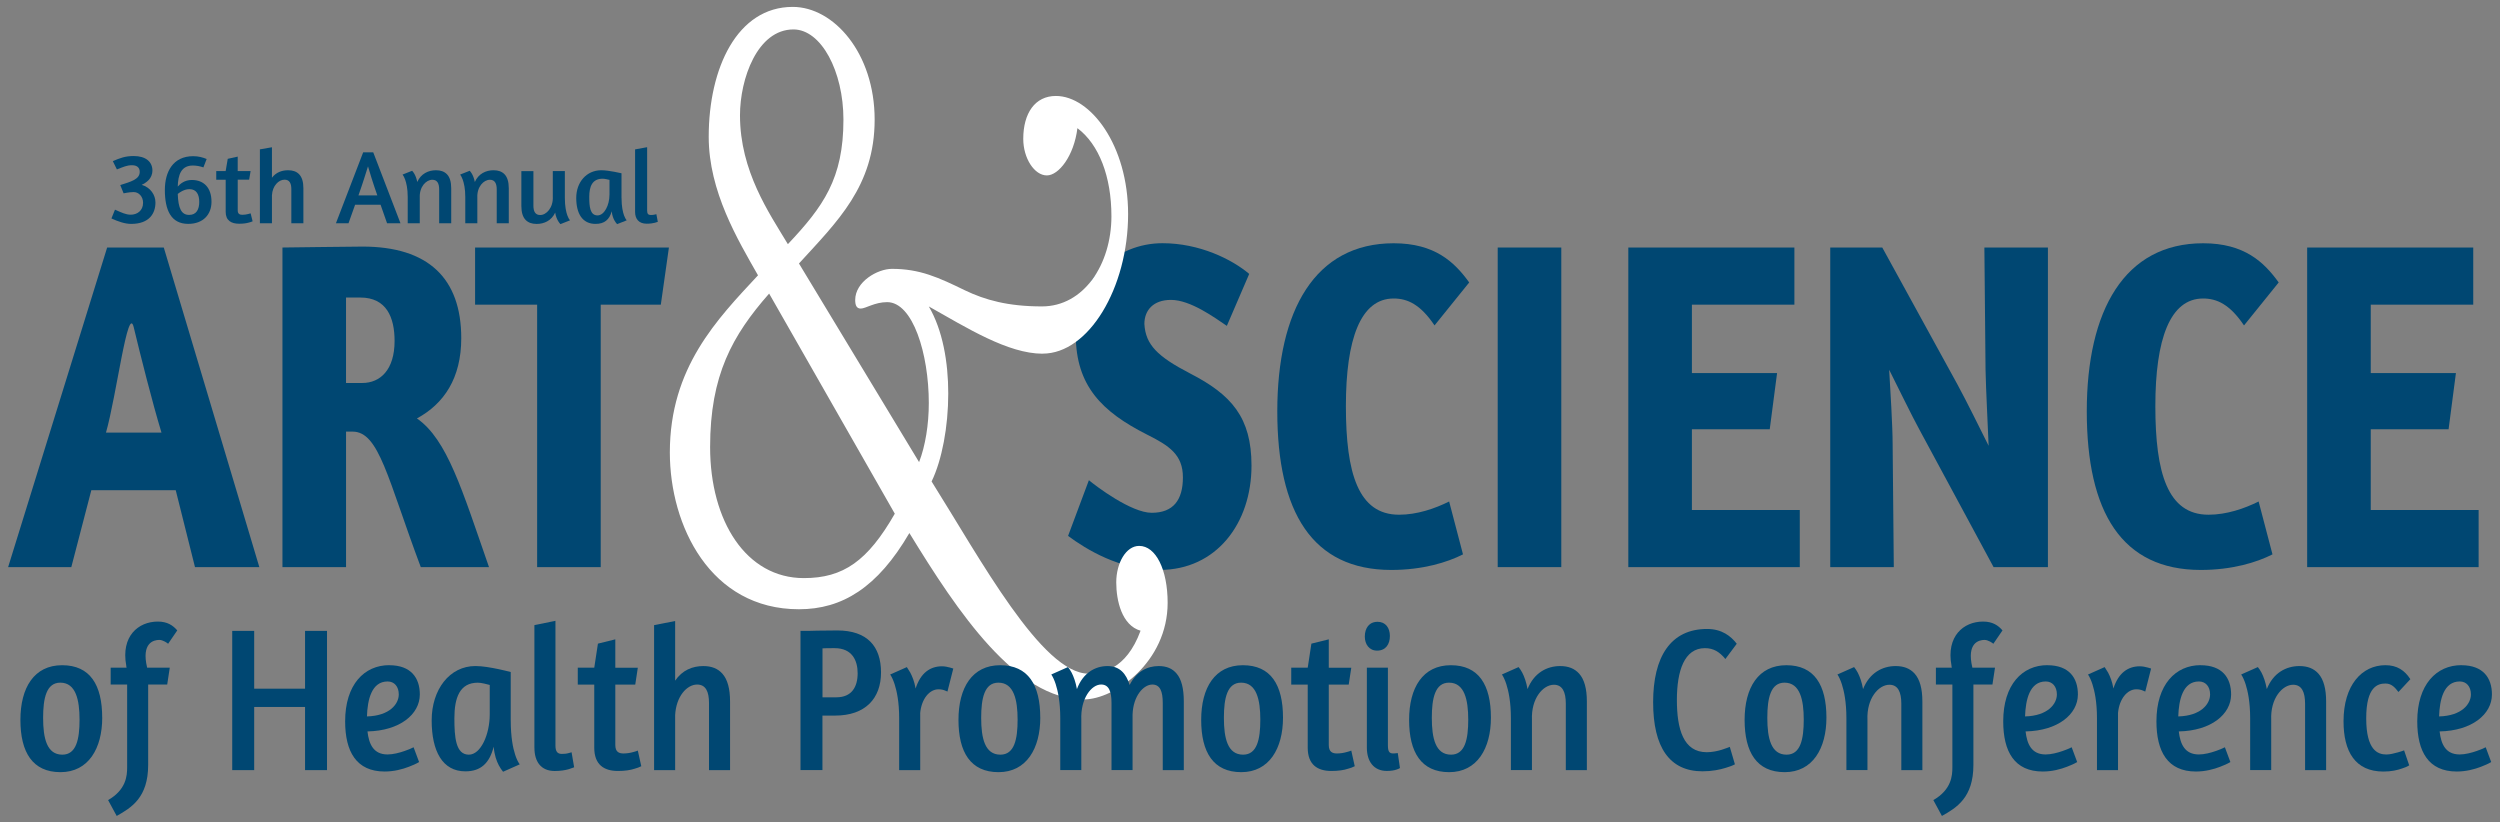 <?xml version="1.0" encoding="UTF-8"?>
<svg id="Layer_1" xmlns="http://www.w3.org/2000/svg" version="1.1" viewBox="0 0 858.63 282.41">
  <rect x="0" y="0" width="858.63" height="282.41" fill="#808080" stroke="none"/>
  <defs>
    <style>
      .st0 {
        fill: #004772;
      }

      .st1 {
        fill: #fff;
      }
    </style>
  </defs>
  <g>
    <path class="st0" d="M36.8,85.01h19.45l32.82,109.77h-22.1l-6.62-26.43h-28.98l-6.88,26.43H2.79l34.01-109.77ZM55.46,148.57c-3.1-10.16-7.29-26.85-9.53-36.16-1.99-8.27-5.95,23.67-9.53,36.16h19.06Z" />
    <path class="st0" d="M97.01,85.01c3.04,0,21.7-.32,27.53-.32,22.5,0,33.88,10.86,33.88,31.46,0,13.78-5.96,22.54-15.22,27.56,10.45,7.3,15.48,24.48,24.75,51.07h-23.43c-11.38-30.32-14.29-46.54-23.42-46.54h-2.25v46.54h-21.84v-109.77ZM118.84,131.54h5.56c6.22,0,11.12-4.54,11.12-14.43,0-8.1-2.78-14.92-11.78-14.92h-4.9v29.35Z" />
    <path class="st0" d="M229.74,85.01l-2.78,19.62h-20.64v90.15h-21.84v-90.15h-21.31v-19.62h66.57Z" />
  </g>
  <g>
    <path class="st0" d="M429.04,94.09l-7.68,17.83c-4.1-2.75-12.44-8.92-19.19-8.92-6.09,0-9.13,3.57-9.13,8.27.4,7.13,4.5,11.19,15.75,17.02,14.16,7.29,21.04,15.08,21.04,31.62,0,19.94-12.17,35.83-31.5,35.83-13.76,0-25.14-6.97-31.5-11.68l7.15-19.13c2.52,2.11,14.56,11.19,21.57,11.19,7.41,0,10.72-4.38,10.72-12.16s-4.63-10.86-12.44-14.76c-15.35-7.78-24.35-16.7-24.35-34.21,0-19.29,14.03-31.46,29.78-31.46,12.7,0,23.82,5.51,29.78,10.54Z" />
    <path class="st0" d="M492.69,111.76c-4.9-7.3-9.4-9.24-14.03-9.24-11.38,0-16.41,13.95-16.41,36.97s4.23,37.29,18.26,37.29c6.22,0,12.31-2.11,17.2-4.54l4.76,18.16c-5.43,2.76-13.9,5.35-24.61,5.35-27.13,0-39.17-19.78-39.17-54.48s12.97-57.72,39.97-57.72c14.16,0,20.91,6.48,25.94,13.46l-11.91,14.76Z" />
    <path class="st0" d="M514.39,85.01h21.84v109.77h-21.84v-109.77Z" />
    <path class="st0" d="M559.25,85.01h57.04v19.62h-35.2v23.51h29.25l-2.52,19.29h-26.73v27.73h37.05v19.62h-58.89v-109.77Z" />
    <path class="st0" d="M681.52,85.01h21.84v109.77h-18.66l-25.54-47.35c-2.25-4.05-7.94-15.73-10.32-20.43.4,6.65,1.19,19.46,1.19,25.62l.4,42.16h-21.83v-109.77h17.87l25.81,47.02c3.18,5.83,8.2,16.05,10.72,21.08-.26-6.81-.93-19.3-1.06-26.11l-.4-41.99Z" />
    <path class="st0" d="M770.7,111.76c-4.89-7.3-9.4-9.24-14.03-9.24-11.38,0-16.41,13.95-16.41,36.97s4.23,37.29,18.26,37.29c6.22,0,12.31-2.11,17.21-4.54l4.76,18.16c-5.42,2.76-13.89,5.35-24.61,5.35-27.13,0-39.17-19.78-39.17-54.48s12.97-57.72,39.97-57.72c14.16,0,20.91,6.48,25.94,13.46l-11.91,14.76Z" />
    <path class="st0" d="M792.4,85.01h57.04v19.62h-35.2v23.51h29.25l-2.52,19.29h-26.73v27.73h37.05v19.62h-58.89v-109.77Z" />
  </g>
  <path class="st1" d="M358.11,121.48c-11.92,0-25.99-8.85-39.11-16.23,4.77,8.11,6.68,19.17,6.68,29.87,0,11.43-2.15,22.86-5.72,30.24,16.69,26.55,37.91,66.01,53.89,66.01,4.29,0,12.88-1.1,17.88-14.75-6.44-1.85-8.35-10.33-8.35-16.59,0-6.64,3.34-12.54,7.87-12.54,5.72,0,9.78,8.11,9.78,19.55,0,20.28-18.12,33.19-28.85,33.19-23.13,0-43.16-29.87-59.85-57.16-10.97,18.81-23.13,26.18-37.92,26.18-30.52,0-44.35-28.77-44.35-53.84,0-29.13,16.21-45.73,30.28-60.85-6.91-12.17-16.93-28.77-16.93-47.57,0-23.6,9.78-44.62,28.85-44.62,14.07,0,28.14,15.86,28.14,38.72s-12.88,35.03-25.99,49.41l41.25,68.22c2.15-5.53,3.34-12.91,3.34-20.28,0-16.96-5.48-34.67-14.31-34.67-4.29,0-7.39,2.21-9.06,2.21-1.43,0-1.91-1.11-1.91-2.95,0-6.27,7.63-10.69,12.64-10.69,9.54,0,15.98,2.95,25.04,7.37,6.92,3.32,14.78,5.53,26.47,5.53,14.31,0,23.85-14.38,23.85-30.98,0-13.64-4.29-24.71-11.68-30.24-1.19,9.59-6.44,16.23-10.49,16.23-4.29,0-8.11-5.9-8.11-12.54,0-8.85,4.05-14.75,11.21-14.75,11.92,0,24.8,16.96,24.8,40.56,0,25.45-13.59,47.94-29.33,47.94ZM243.89,153.56c0,25.45,12.4,44.99,32.19,44.99,13.59,0,21.94-5.9,31.24-22.12l-43.16-75.6c-12.64,14.38-20.27,28.03-20.27,52.73ZM289.68,41.09c0-16.59-7.63-30.98-17.17-30.98-12.4,0-18.36,16.96-18.36,29.5,0,19.18,10.02,33.56,16.45,44.25,12.16-12.91,19.08-22.49,19.08-42.78Z" />
  <g>
    <path class="st0" d="M35.11,246.48c0,10.53-4.71,18.72-14.33,18.72s-13.77-6.85-13.77-17.94,4.71-18.79,14.33-18.79,13.76,6.78,13.76,18.01ZM14.81,246.55c0,6.99,1.26,12.64,6.6,12.64,4.78,0,5.91-5.23,5.91-12.01s-1.26-12.72-6.6-12.72c-4.78,0-5.91,5.3-5.91,12.08Z" />
    <path class="st0" d="M57.75,221.12c-.25-.28-1.82-1.34-3.02-1.34-1.95,0-6.22.99-4.21,9.46v.07h7.79l-.88,5.79h-6.54v27.62c0,11.23-5.78,14.69-10.81,17.52l-2.95-5.44c6.22-3.6,6.54-8.34,6.54-11.3v-28.4h-5.66v-5.79h5.47c-.06-.28-.13-.49-.13-.78-1.82-9.96,4.09-15.05,10.87-15.05,3.27,0,5.22,1.34,6.66,3.04l-3.14,4.59Z" />
    <path class="st0" d="M104.77,242.81h-17.47v21.69h-7.54v-47.82h7.54v19.85h17.47v-19.85h7.54v47.82h-7.54v-21.69Z" />
    <path class="st0" d="M133.69,228.47c7.48,0,10.5,4.38,10.5,10.03,0,6.85-6.91,12.5-17.98,12.71.5,4.31,2.01,7.91,6.91,7.91,1.82,0,4.09-.57,5.85-1.2,1.07-.35,2.07-.78,3.08-1.27l1.89,5.08c-1.07.64-2.26,1.13-3.52,1.62-2.2.85-5.09,1.63-8.3,1.63-9.74,0-13.58-6.85-13.58-17.24,0-12.64,6.6-19.29,15.15-19.29ZM126.02,246.06c7.86-.21,10.94-4.31,10.94-7.56,0-2.76-1.57-4.45-3.83-4.45-5.53,0-6.91,6.29-7.1,12.01Z" />
    <path class="st0" d="M175.42,247.47c0,5.65.75,9.4,1.51,11.73.44,1.41,1.01,2.54,1.57,3.32l-5.72,2.54c-.5-.64-1.01-1.34-1.45-2.19-.75-1.41-1.57-3.6-1.76-6.43-1.45,5.65-4.4,8.48-9.74,8.48-7.86,0-11.57-6.92-11.57-17.52s6.16-18.65,15.02-18.65c2.51,0,5.47.56,7.92,1.06,1.38.28,2.76.64,4.21.99v16.67ZM168.2,245.35v-10.1c-.82-.21-2.83-.78-4.09-.78-6.22,0-8.05,5.16-8.05,12.22,0,6.5.44,12.5,4.97,12.5,4.09,0,7.17-6.92,7.17-13.84Z" />
    <path class="st0" d="M183.54,256.8v-42.1l7.23-1.48v42.81c0,2.19.75,2.9,2.2,2.9.82,0,1.63-.07,2.33-.28l1.01-.28.88,5.16-1.82.64c-1.19.35-2.83.63-4.84.63-4.78,0-6.98-3.25-6.98-7.98Z" />
    <path class="st0" d="M198.44,229.32h5.66l1.26-8.26,5.97-1.48v9.75h7.73l-.88,5.79h-6.85v20.77c0,2.47,1.38,2.89,2.83,2.89,1.19,0,2.39-.21,3.33-.49.57-.14,1.07-.28,1.57-.5l1.19,5.37c-.69.35-1.45.64-2.26.85-1.45.5-3.46.78-5.78.78-4.71,0-8.11-2.12-8.11-7.98v-21.69h-5.66v-5.79Z" />
    <path class="st0" d="M231.88,233.77c2.45-3.6,5.97-5.01,9.68-5.01,2.83,0,4.97.85,6.54,2.61,1.76,1.98,2.64,5.16,2.64,9.54v23.59h-7.23v-23.03c0-3.96-1.13-6.36-4.09-6.36-3.52,0-7.23,4.1-7.54,10.53v18.86h-7.23v-49.8l7.23-1.41v20.48Z" />
    <path class="st0" d="M274.94,216.67h1.26c1.57,0,3.02,0,4.46-.07,2.45,0,5.22-.07,6.91-.07,10.25,0,15.02,5.44,15.02,14.41s-5.41,14.83-15.78,14.83h-4.34v18.72h-7.54v-47.82ZM282.49,222.68v16.81h4.78c5.22,0,7.29-3.53,7.29-8.26,0-4.31-1.82-8.62-7.92-8.62-1.76,0-3.14,0-4.15.07Z" />
    <path class="st0" d="M316.05,245v19.5h-7.23v-17.8c0-5.65-.82-9.39-1.57-11.72-.44-1.34-.94-2.47-1.51-3.32l5.72-2.54,1.19,1.91c.69,1.34,1.38,2.97,1.82,5.44,1.7-5.37,5.03-7.63,9.05-7.63.94,0,1.95.21,2.7.42l1.19.35-2.01,7.91c-.25-.07-.5-.21-.82-.35-.5-.21-1.26-.43-2.26-.43-3.02,0-5.85,3.18-6.29,8.26Z" />
    <path class="st0" d="M357.29,246.48c0,10.53-4.71,18.72-14.33,18.72s-13.77-6.85-13.77-17.94,4.71-18.79,14.33-18.79,13.76,6.78,13.76,18.01ZM336.99,246.55c0,6.99,1.26,12.64,6.6,12.64,4.78,0,5.91-5.23,5.91-12.01s-1.26-12.72-6.6-12.72c-4.78,0-5.91,5.3-5.91,12.08Z" />
    <path class="st0" d="M371.38,264.49h-7.23v-17.8c0-5.65-.82-9.39-1.57-11.72-.44-1.34-.94-2.47-1.51-3.32l5.72-2.54c.44.5.82,1.13,1.26,1.91.69,1.34,1.38,3.18,1.82,5.65,2.07-5.58,6.29-7.91,10.5-7.91s6.41,2.61,7.61,6.5c2.26-4.59,6.03-6.5,9.99-6.5,2.7,0,4.71.85,6.16,2.61,1.63,1.91,2.45,5.09,2.45,9.54v23.59h-7.23v-23.03c0-3.96-.88-6.36-3.58-6.36-3.01,0-6.6,3.88-6.79,10.38v19h-7.23v-23.03c0-3.96-.88-6.36-3.58-6.36-3.27,0-7.1,4.73-6.79,12.15v17.24Z" />
    <path class="st0" d="M440.65,246.48c0,10.53-4.71,18.72-14.33,18.72s-13.77-6.85-13.77-17.94,4.72-18.79,14.33-18.79,13.77,6.78,13.77,18.01ZM420.35,246.55c0,6.99,1.26,12.64,6.6,12.64,4.78,0,5.91-5.23,5.91-12.01s-1.26-12.72-6.6-12.72c-4.78,0-5.91,5.3-5.91,12.08Z" />
    <path class="st0" d="M443.48,229.32h5.66l1.26-8.26,5.97-1.48v9.75h7.73l-.88,5.79h-6.85v20.77c0,2.47,1.38,2.89,2.83,2.89,1.2,0,2.39-.21,3.33-.49.57-.14,1.07-.28,1.57-.5l1.19,5.37c-.69.35-1.44.64-2.26.85-1.44.5-3.46.78-5.78.78-4.71,0-8.11-2.12-8.11-7.98v-21.69h-5.66v-5.79Z" />
    <path class="st0" d="M477.36,218.44c0,2.83-1.44,5.02-4.4,5.02-2.7,0-4.21-2.19-4.21-4.81,0-2.9,1.45-5.09,4.4-5.09,2.7,0,4.21,2.05,4.21,4.88ZM469.45,256.8v-27.48h7.23v26.7c0,2.19.57,2.75,1.76,2.75.32,0,.75,0,1.07-.07.19,0,.37,0,.56-.07l.75,5.16c-.31.21-.69.35-1.13.5-.75.28-1.89.49-3.39.49-4.46,0-6.85-3.25-6.85-7.98Z" />
    <path class="st0" d="M512.06,246.48c0,10.53-4.71,18.72-14.33,18.72s-13.77-6.85-13.77-17.94,4.72-18.79,14.33-18.79,13.77,6.78,13.77,18.01ZM491.76,246.55c0,6.99,1.26,12.64,6.6,12.64,4.78,0,5.91-5.23,5.91-12.01s-1.26-12.72-6.6-12.72c-4.78,0-5.91,5.3-5.91,12.08Z" />
    <path class="st0" d="M526.15,264.49h-7.23v-17.8c0-5.65-.82-9.39-1.57-11.72-.44-1.34-.94-2.47-1.51-3.32l5.72-2.54c.44.5.82,1.13,1.26,1.91.69,1.34,1.38,3.18,1.82,5.65,2.2-5.58,6.66-7.91,11.19-7.91,2.83,0,4.96.85,6.54,2.61,1.76,1.98,2.64,5.16,2.64,9.54v23.59h-7.23v-22.82c0-3.96-1.13-6.5-4.09-6.5-3.71,0-7.86,4.66-7.54,12.08v17.24Z" />
    <path class="st0" d="M592.59,226.35c-2.01-2.47-4.08-3.74-7.04-3.74-7.1,0-9.62,7.84-9.62,17.8s2.2,17.94,10.25,17.94c3.77,0,7.29-1.62,7.92-1.84l1.76,6c-.94.5-2.01.85-3.14,1.2-2.01.64-4.78,1.2-7.98,1.2-11.31,0-16.97-8.19-16.97-23.74s5.97-25.15,18.54-25.15c5.09,0,8.17,2.47,10.18,5.08l-3.9,5.23Z" />
    <path class="st0" d="M627.29,246.48c0,10.53-4.71,18.72-14.33,18.72s-13.77-6.85-13.77-17.94,4.72-18.79,14.33-18.79,13.77,6.78,13.77,18.01ZM606.99,246.55c0,6.99,1.26,12.64,6.6,12.64,4.78,0,5.91-5.23,5.91-12.01s-1.26-12.72-6.6-12.72c-4.78,0-5.91,5.3-5.91,12.08Z" />
    <path class="st0" d="M641.38,264.49h-7.23v-17.8c0-5.65-.82-9.39-1.57-11.72-.44-1.34-.94-2.47-1.51-3.32l5.72-2.54c.44.5.82,1.13,1.26,1.91.69,1.34,1.38,3.18,1.82,5.65,2.2-5.58,6.66-7.91,11.19-7.91,2.83,0,4.96.85,6.54,2.61,1.76,1.98,2.64,5.16,2.64,9.54v23.59h-7.23v-22.82c0-3.96-1.13-6.5-4.09-6.5-3.71,0-7.86,4.66-7.54,12.08v17.24Z" />
    <path class="st0" d="M684.63,221.12c-.25-.28-1.82-1.34-3.02-1.34-1.95,0-6.22.99-4.21,9.46v.07h7.79l-.88,5.79h-6.54v27.62c0,11.23-5.78,14.69-10.81,17.52l-2.95-5.44c6.22-3.6,6.54-8.34,6.54-11.3v-28.4h-5.66v-5.79h5.47c-.06-.28-.13-.49-.13-.78-1.82-9.96,4.09-15.05,10.87-15.05,3.27,0,5.22,1.34,6.66,3.04l-3.14,4.59Z" />
    <path class="st0" d="M703.17,228.47c7.48,0,10.49,4.38,10.49,10.03,0,6.85-6.91,12.5-17.97,12.71.5,4.31,2.01,7.91,6.91,7.91,1.82,0,4.08-.57,5.84-1.2,1.07-.35,2.07-.78,3.08-1.27l1.89,5.08c-1.07.64-2.26,1.13-3.52,1.62-2.2.85-5.09,1.63-8.3,1.63-9.74,0-13.58-6.85-13.58-17.24,0-12.64,6.6-19.29,15.15-19.29ZM695.5,246.06c7.86-.21,10.94-4.31,10.94-7.56,0-2.76-1.57-4.45-3.83-4.45-5.53,0-6.91,6.29-7.1,12.01Z" />
    <path class="st0" d="M727.44,245v19.5h-7.23v-17.8c0-5.65-.82-9.39-1.57-11.72-.44-1.34-.94-2.47-1.51-3.32l5.72-2.54,1.19,1.91c.69,1.34,1.38,2.97,1.82,5.44,1.7-5.37,5.03-7.63,9.05-7.63.94,0,1.95.21,2.7.42l1.19.35-2.01,7.91c-.25-.07-.5-.21-.82-.35-.5-.21-1.26-.43-2.26-.43-3.02,0-5.85,3.18-6.29,8.26Z" />
    <path class="st0" d="M755.79,228.47c7.48,0,10.49,4.38,10.49,10.03,0,6.85-6.91,12.5-17.97,12.71.5,4.31,2.01,7.91,6.91,7.91,1.82,0,4.08-.57,5.84-1.2,1.07-.35,2.07-.78,3.08-1.27l1.89,5.08c-1.07.64-2.26,1.13-3.52,1.62-2.2.85-5.09,1.63-8.3,1.63-9.74,0-13.58-6.85-13.58-17.24,0-12.64,6.6-19.29,15.15-19.29ZM748.12,246.06c7.86-.21,10.94-4.31,10.94-7.56,0-2.76-1.57-4.45-3.83-4.45-5.53,0-6.91,6.29-7.1,12.01Z" />
    <path class="st0" d="M780.05,264.49h-7.23v-17.8c0-5.65-.82-9.39-1.57-11.72-.44-1.34-.94-2.47-1.51-3.32l5.72-2.54c.44.5.82,1.13,1.26,1.91.69,1.34,1.38,3.18,1.82,5.65,2.2-5.58,6.66-7.91,11.19-7.91,2.83,0,4.96.85,6.54,2.61,1.76,1.98,2.64,5.16,2.64,9.54v23.59h-7.23v-22.82c0-3.96-1.13-6.5-4.09-6.5-3.71,0-7.86,4.66-7.54,12.08v17.24Z" />
    <path class="st0" d="M823.74,237.65c-1.26-1.62-2.39-2.89-4.46-2.89-2.58,0-6.6.99-6.6,11.94s3.96,12.43,6.91,12.43c1.2,0,2.64-.35,3.9-.71.75-.21,1.51-.43,2.2-.71l1.76,5.16c-.69.42-1.51.78-2.45,1.06-1.57.57-3.71,1.06-6.41,1.06-9.68,0-13.7-6.85-13.7-17.24,0-12.43,6.29-19.29,14.4-19.29,3.96,0,6.6,1.77,8.55,4.81l-4.08,4.38Z" />
    <path class="st0" d="M845.37,228.47c7.48,0,10.49,4.38,10.49,10.03,0,6.85-6.91,12.5-17.97,12.71.5,4.31,2.01,7.91,6.91,7.91,1.82,0,4.08-.57,5.84-1.2,1.07-.35,2.07-.78,3.08-1.27l1.89,5.08c-1.07.64-2.26,1.13-3.52,1.62-2.2.85-5.09,1.63-8.3,1.63-9.74,0-13.58-6.85-13.58-17.24,0-12.64,6.6-19.29,15.15-19.29ZM837.7,246.06c7.86-.21,10.94-4.31,10.94-7.56,0-2.76-1.57-4.45-3.83-4.45-5.53,0-6.91,6.29-7.1,12.01Z" />
  </g>
  <g>
    <path class="st0" d="M52.34,58.58c0,2.84-2.2,4.21-3.67,4.9,3.02.9,4.72,3.46,4.72,6.08,0,3.64-2.02,7.34-8.35,7.34-2.16,0-4.57-.86-6.77-1.87l1.22-3.02c2.2.97,3.71,1.73,5.4,1.73,2.16,0,4.25-1.33,4.25-4.1,0-2.16-1.51-3.67-3.2-3.67s-3.31.43-3.49.43l-1.15-2.84.11.04s-.07-.04-.11-.04c3.6-1.15,6.69-1.94,6.69-4.54,0-1.48-.97-2.27-2.66-2.27-1.8,0-2.95.58-5.18,1.44l-1.4-2.84c2.38-1.04,4.25-1.76,7.16-1.76,4.21,0,6.44,2.02,6.44,5Z" />
    <path class="st0" d="M69.87,57.5c-1.12-.4-2.38-.65-3.64-.65-4.07,0-5.08,3.31-5.18,7.23.86-.97,2.38-2.27,4.82-2.27,4.21,0,6.77,2.74,6.77,7.49,0,4.32-2.81,7.59-7.99,7.59-6.01,0-8.03-4.86-8.03-11.66,0-6.15,2.74-11.59,9.75-11.59,1.76,0,3.35.43,4.61.97l-1.12,2.88ZM61.05,66.61c.18,4.93,1.22,7.2,3.92,7.2,2.45,0,3.46-1.84,3.46-4.46,0-2.48-.9-4.39-3.38-4.39-1.91,0-3.71,1.37-4,1.66Z" />
    <path class="st0" d="M74.26,58.76h3.24l.72-4.21,3.42-.76v4.97h4.43l-.5,2.95h-3.92v10.58c0,1.26.79,1.48,1.62,1.48.68,0,1.37-.11,1.91-.25.32-.07.61-.14.9-.25l.68,2.74c-.4.18-.83.32-1.3.43-.83.25-1.98.4-3.31.4-2.7,0-4.64-1.08-4.64-4.07v-11.05h-3.24v-2.95Z" />
    <path class="st0" d="M93.41,61.03c1.4-1.84,3.42-2.56,5.54-2.56,1.62,0,2.84.43,3.74,1.33,1.01,1.01,1.51,2.63,1.51,4.86v12.02h-4.14v-11.73c0-2.02-.65-3.24-2.34-3.24-2.02,0-4.14,2.09-4.32,5.36v9.61h-4.14v-25.38l4.14-.72v10.44Z" />
    <path class="st0" d="M124.73,52.32h3.46l9.36,24.37h-4.61l-2.23-6.37h-8.75l-2.27,6.37h-4.32l9.36-24.37ZM129.59,67.11c-1.48-4.21-2.63-7.96-3.2-9.97-.68,2.16-1.8,5.83-3.28,9.97h6.48Z" />
    <path class="st0" d="M144.17,76.69h-4.14v-9.07c0-2.88-.47-4.79-.9-5.98-.25-.68-.54-1.26-.86-1.69l3.28-1.3c.25.25.47.58.72.97.4.68.79,1.62,1.04,2.88,1.26-2.84,3.82-4.03,6.41-4.03,1.62,0,2.84.43,3.74,1.33,1.01,1.01,1.51,2.63,1.51,4.86v12.02h-4.14v-11.63c0-2.02-.65-3.31-2.34-3.31-2.12,0-4.5,2.38-4.32,6.16v8.78Z" />
    <path class="st0" d="M163.94,76.69h-4.14v-9.07c0-2.88-.47-4.79-.9-5.98-.25-.68-.54-1.26-.86-1.69l3.28-1.3c.25.25.47.58.72.97.4.68.79,1.62,1.04,2.88,1.26-2.84,3.82-4.03,6.41-4.03,1.62,0,2.84.43,3.74,1.33,1.01,1.01,1.51,2.63,1.51,4.86v12.02h-4.14v-11.63c0-2.02-.65-3.31-2.34-3.31-2.12,0-4.5,2.38-4.32,6.16v8.78Z" />
    <path class="st0" d="M189.86,58.76h4.14v9.25c0,2.88.43,4.79.86,5.98.25.72.58,1.3.9,1.69l-3.28,1.3c-.25-.25-.5-.61-.76-1.01-.4-.68-.86-1.66-1.04-2.95-1.3,2.77-3.78,3.89-6.37,3.89-1.62,0-2.84-.43-3.74-1.33-1.01-1.01-1.51-2.63-1.51-4.86v-11.95h4.14v11.84c0,2.02.65,3.24,2.34,3.24,2.12,0,4.5-2.52,4.32-6.3v-8.78Z" />
    <path class="st0" d="M213.47,68.01c0,2.88.43,4.79.86,5.98.25.72.58,1.3.9,1.69l-3.28,1.3c-.29-.32-.58-.68-.83-1.12-.43-.72-.9-1.84-1.01-3.28-.83,2.88-2.52,4.32-5.58,4.32-4.5,0-6.62-3.53-6.62-8.93s3.53-9.5,8.6-9.5c1.44,0,3.13.29,4.54.54.79.14,1.58.32,2.41.5v8.5ZM209.33,66.93v-5.15c-.47-.11-1.62-.4-2.34-.4-3.56,0-4.61,2.63-4.61,6.23,0,3.31.25,6.37,2.84,6.37,2.34,0,4.1-3.53,4.1-7.06Z" />
    <path class="st0" d="M218.12,72.76v-21.45l4.14-.76v21.81c0,1.12.43,1.48,1.26,1.48.47,0,.94-.04,1.33-.14l.58-.14.5,2.63-1.04.32c-.68.18-1.62.32-2.77.32-2.74,0-4-1.66-4-4.07Z" />
  </g>
</svg>